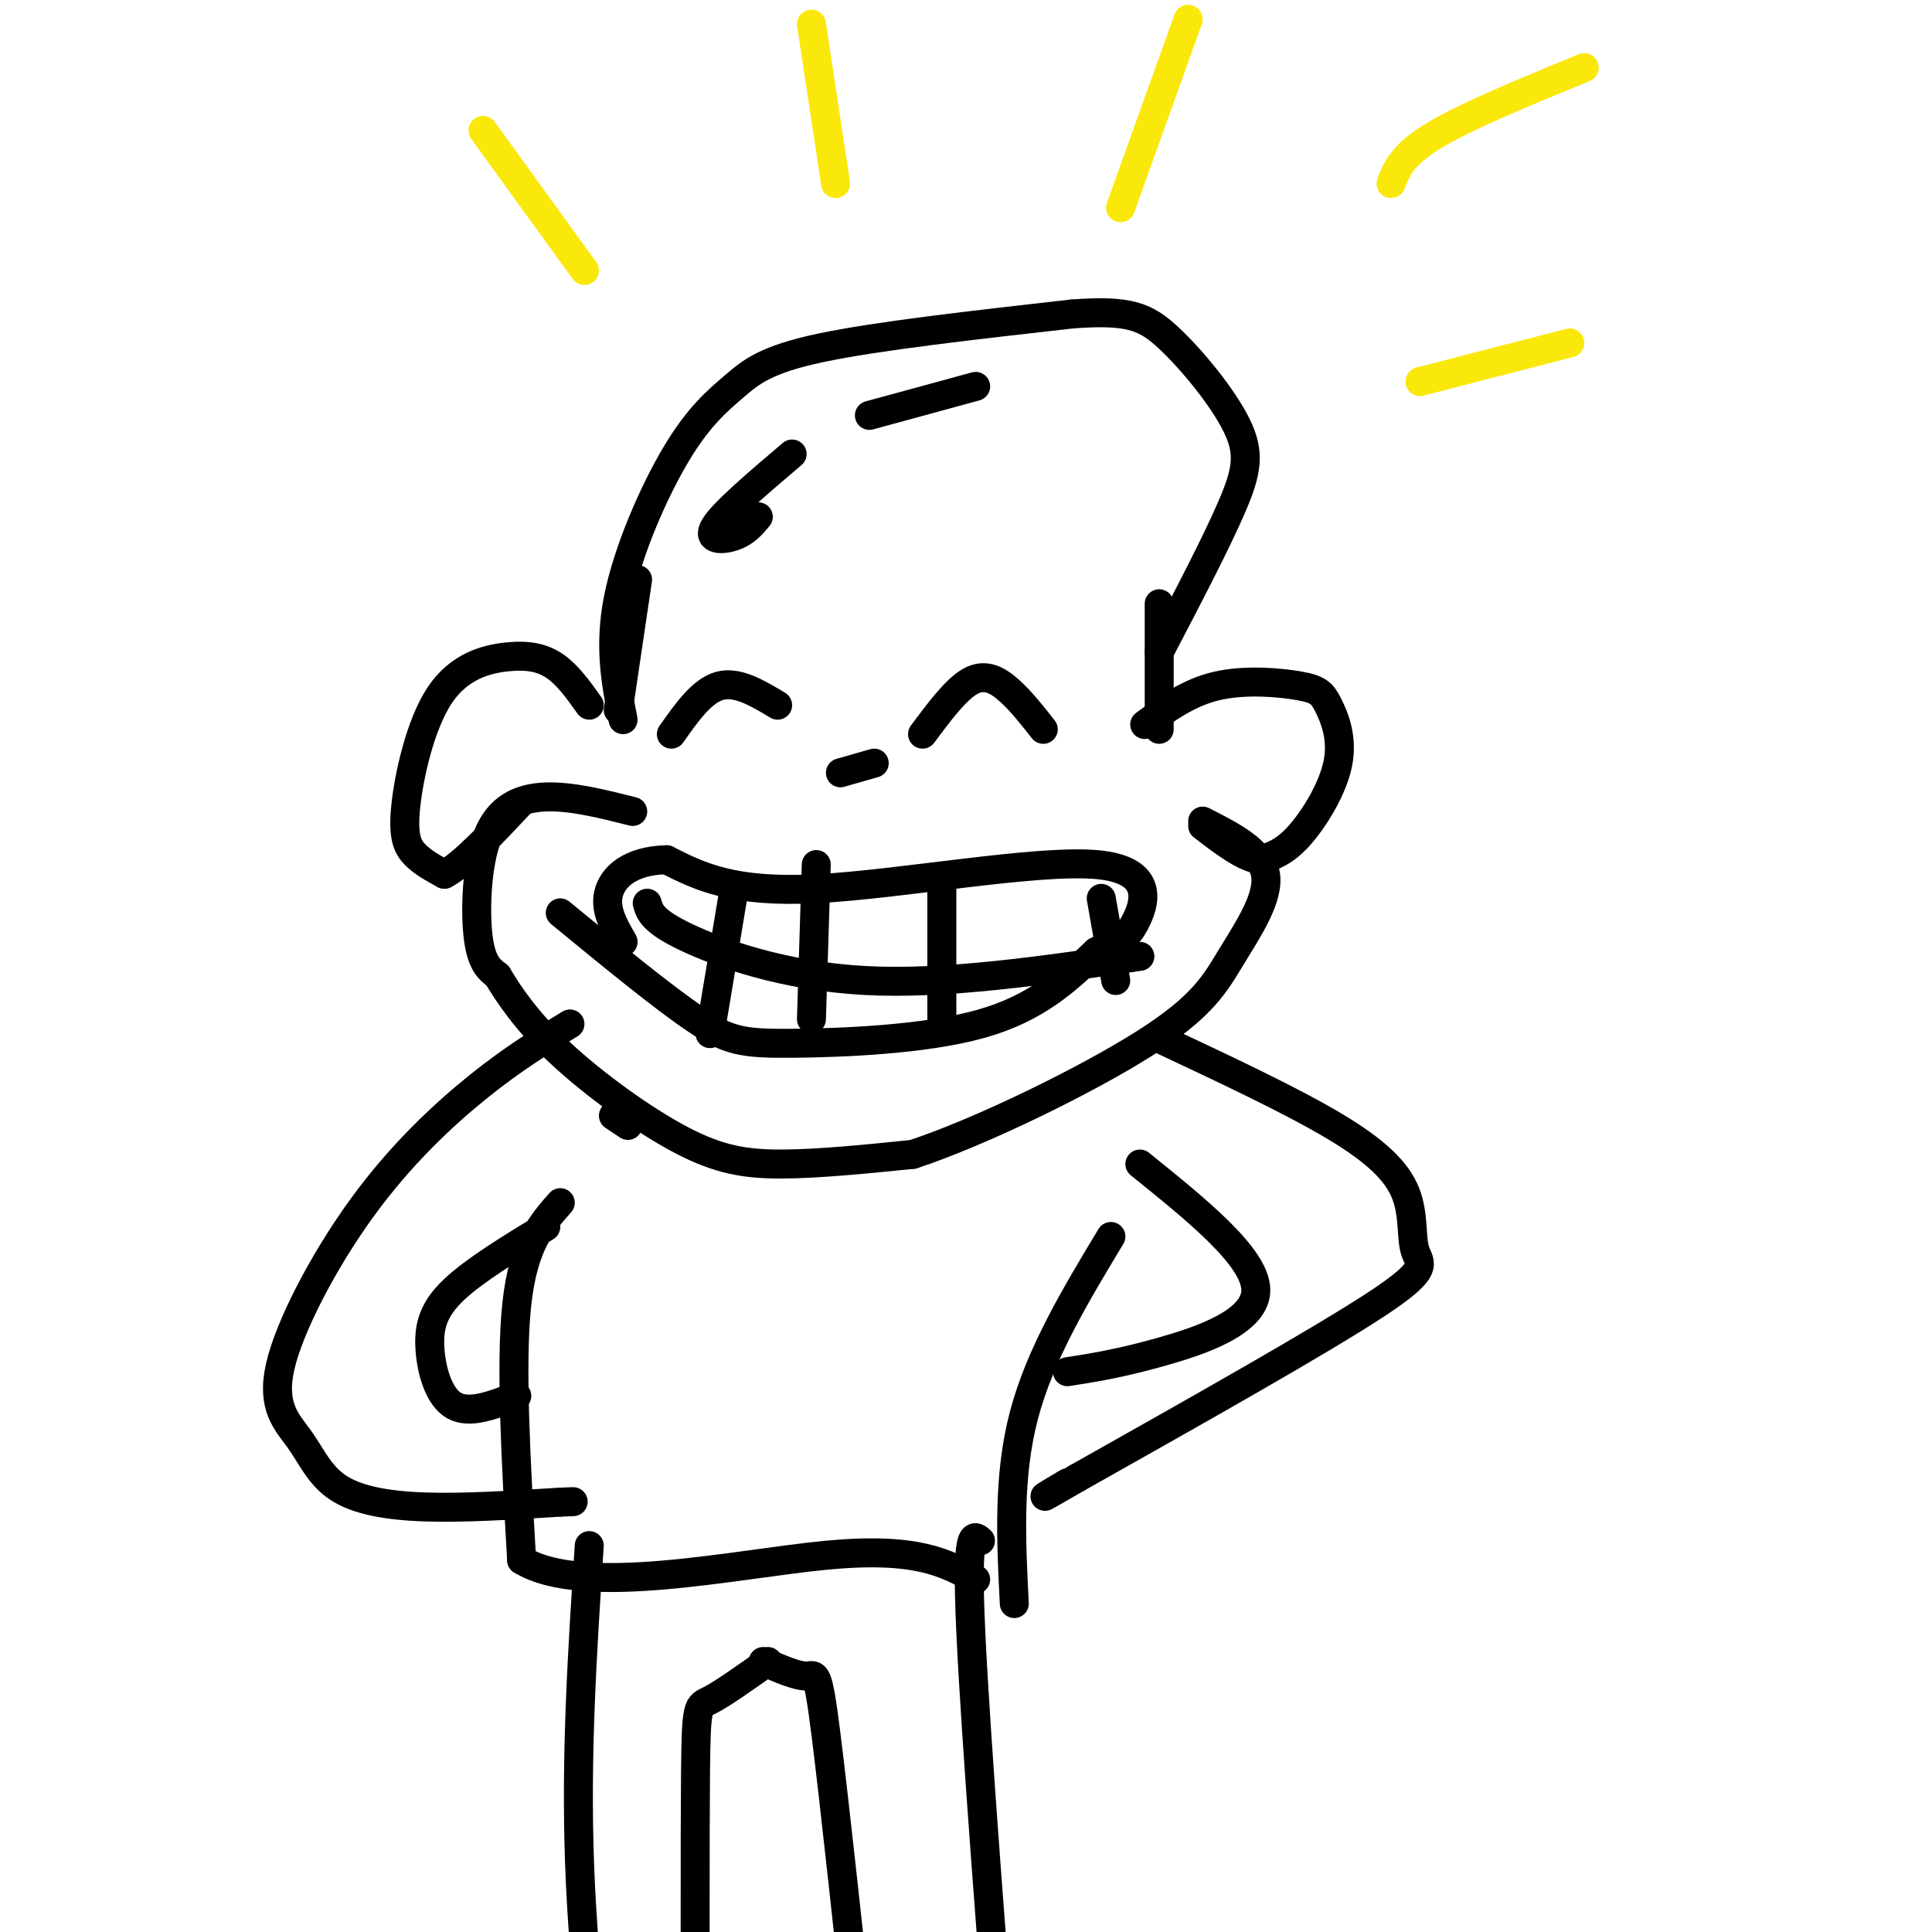 <svg viewBox='0 0 400 400' version='1.1' xmlns='http://www.w3.org/2000/svg' xmlns:xlink='http://www.w3.org/1999/xlink'><g fill='none' stroke='#000000' stroke-width='6' stroke-linecap='round' stroke-linejoin='round'><path d='M122,146c-2.192,-3.079 -4.385,-6.158 -7,-8c-2.615,-1.842 -5.654,-2.447 -10,-2c-4.346,0.447 -10.000,1.944 -14,8c-4.000,6.056 -6.346,16.669 -7,23c-0.654,6.331 0.385,8.380 2,10c1.615,1.620 3.808,2.810 6,4'/><path d='M92,181c3.667,-1.833 9.833,-8.417 16,-15'/><path d='M237,150c4.567,-3.327 9.133,-6.655 15,-8c5.867,-1.345 13.033,-0.709 17,0c3.967,0.709 4.733,1.489 6,4c1.267,2.511 3.033,6.753 2,12c-1.033,5.247 -4.867,11.499 -8,15c-3.133,3.501 -5.567,4.250 -8,5'/><path d='M261,178c-3.333,-0.333 -7.667,-3.667 -12,-7'/><path d='M131,168c-6.333,-1.595 -12.667,-3.190 -18,-3c-5.333,0.190 -9.667,2.167 -12,8c-2.333,5.833 -2.667,15.524 -2,21c0.667,5.476 2.333,6.738 4,8'/><path d='M103,202c2.297,3.856 6.038,9.498 13,16c6.962,6.502 17.144,13.866 25,18c7.856,4.134 13.388,5.038 21,5c7.612,-0.038 17.306,-1.019 27,-2'/><path d='M189,239c14.110,-4.663 35.885,-15.322 48,-23c12.115,-7.678 14.569,-12.375 18,-18c3.431,-5.625 7.837,-12.179 7,-17c-0.837,-4.821 -6.919,-7.911 -13,-11'/><path d='M116,189c10.589,8.702 21.179,17.405 28,22c6.821,4.595 9.875,5.083 20,5c10.125,-0.083 27.321,-0.738 39,-4c11.679,-3.262 17.839,-9.131 24,-15'/><path d='M227,197c5.183,-2.853 6.142,-2.486 8,-6c1.858,-3.514 4.616,-10.907 -8,-12c-12.616,-1.093 -40.604,4.116 -58,5c-17.396,0.884 -24.198,-2.558 -31,-6'/><path d='M138,178c-7.622,0.178 -11.178,3.622 -12,7c-0.822,3.378 1.089,6.689 3,10'/><path d='M134,187c0.533,1.844 1.067,3.689 8,7c6.933,3.311 20.267,8.089 37,9c16.733,0.911 36.867,-2.044 57,-5'/><path d='M152,184c0.000,0.000 -5.000,30.000 -5,30'/><path d='M169,179c0.000,0.000 -1.000,32.000 -1,32'/><path d='M195,183c0.000,0.000 0.000,28.000 0,28'/><path d='M228,186c0.000,0.000 3.000,17.000 3,17'/><path d='M139,152c3.167,-4.500 6.333,-9.000 10,-10c3.667,-1.000 7.833,1.500 12,4'/><path d='M191,152c3.489,-4.689 6.978,-9.378 10,-11c3.022,-1.622 5.578,-0.178 8,2c2.422,2.178 4.711,5.089 7,8'/><path d='M181,158c0.000,0.000 -7.000,2.000 -7,2'/><path d='M128,147c0.000,0.000 4.000,-27.000 4,-27'/><path d='M240,151c0.000,0.000 0.000,-26.000 0,-26'/><path d='M129,149c-1.478,-7.541 -2.957,-15.081 -1,-25c1.957,-9.919 7.349,-22.215 12,-30c4.651,-7.785 8.560,-11.057 12,-14c3.440,-2.943 6.411,-5.555 18,-8c11.589,-2.445 31.794,-4.722 52,-7'/><path d='M222,65c11.758,-0.866 15.152,0.469 20,5c4.848,4.531 11.152,12.258 14,18c2.848,5.742 2.242,9.498 -1,17c-3.242,7.502 -9.121,18.751 -15,30'/><path d='M116,249c-3.833,4.333 -7.667,8.667 -9,21c-1.333,12.333 -0.167,32.667 1,53'/><path d='M108,323c12.778,7.800 44.222,0.800 63,-1c18.778,-1.800 24.889,1.600 31,5'/><path d='M230,256c-7.333,12.167 -14.667,24.333 -18,37c-3.333,12.667 -2.667,25.833 -2,39'/><path d='M236,241c11.933,9.622 23.867,19.244 24,26c0.133,6.756 -11.533,10.644 -20,13c-8.467,2.356 -13.733,3.178 -19,4'/><path d='M240,215c13.542,6.356 27.085,12.711 36,18c8.915,5.289 13.204,9.510 15,14c1.796,4.490 1.099,9.247 2,12c0.901,2.753 3.400,3.501 -8,11c-11.400,7.499 -36.700,21.750 -62,36'/><path d='M223,306c-10.667,6.167 -6.333,3.583 -2,1'/><path d='M130,233c0.000,0.000 -3.000,-2.000 -3,-2'/><path d='M113,254c-7.393,4.506 -14.786,9.012 -19,13c-4.214,3.988 -5.250,7.458 -5,12c0.250,4.542 1.786,10.155 5,12c3.214,1.845 8.107,-0.077 13,-2'/><path d='M118,212c-5.850,3.562 -11.701,7.124 -19,13c-7.299,5.876 -16.047,14.066 -24,25c-7.953,10.934 -15.112,24.612 -17,33c-1.888,8.388 1.494,11.485 4,15c2.506,3.515 4.136,7.446 8,10c3.864,2.554 9.961,3.730 18,4c8.039,0.270 18.019,-0.365 28,-1'/><path d='M116,311c4.667,-0.167 2.333,-0.083 0,0'/><path d='M164,94c-7.089,6.022 -14.178,12.044 -16,15c-1.822,2.956 1.622,2.844 4,2c2.378,-0.844 3.689,-2.422 5,-4'/><path d='M180,86c0.000,0.000 22.000,-6.000 22,-6'/><path d='M159,344c-4.733,3.356 -9.467,6.711 -12,8c-2.533,1.289 -2.867,0.511 -3,15c-0.133,14.489 -0.067,44.244 0,74'/><path d='M122,320c-1.417,21.583 -2.833,43.167 -2,66c0.833,22.833 3.917,46.917 7,71'/><path d='M158,344c3.533,1.533 7.067,3.067 9,3c1.933,-0.067 2.267,-1.733 4,12c1.733,13.733 4.867,42.867 8,72'/><path d='M203,319c-1.500,-1.333 -3.000,-2.667 -2,19c1.000,21.667 4.500,66.333 8,111'/></g>
<g fill='none' stroke='#fae80b' stroke-width='6' stroke-linecap='round' stroke-linejoin='round'><path d='M121,56c0.000,0.000 -21.000,-29.000 -21,-29'/><path d='M173,38c0.000,0.000 -5.000,-33.000 -5,-33'/><path d='M232,43c0.000,0.000 14.000,-39.000 14,-39'/><path d='M288,38c1.167,-3.000 2.333,-6.000 9,-10c6.667,-4.000 18.833,-9.000 31,-14'/><path d='M294,79c0.000,0.000 31.000,-8.000 31,-8'/></g>
</svg>